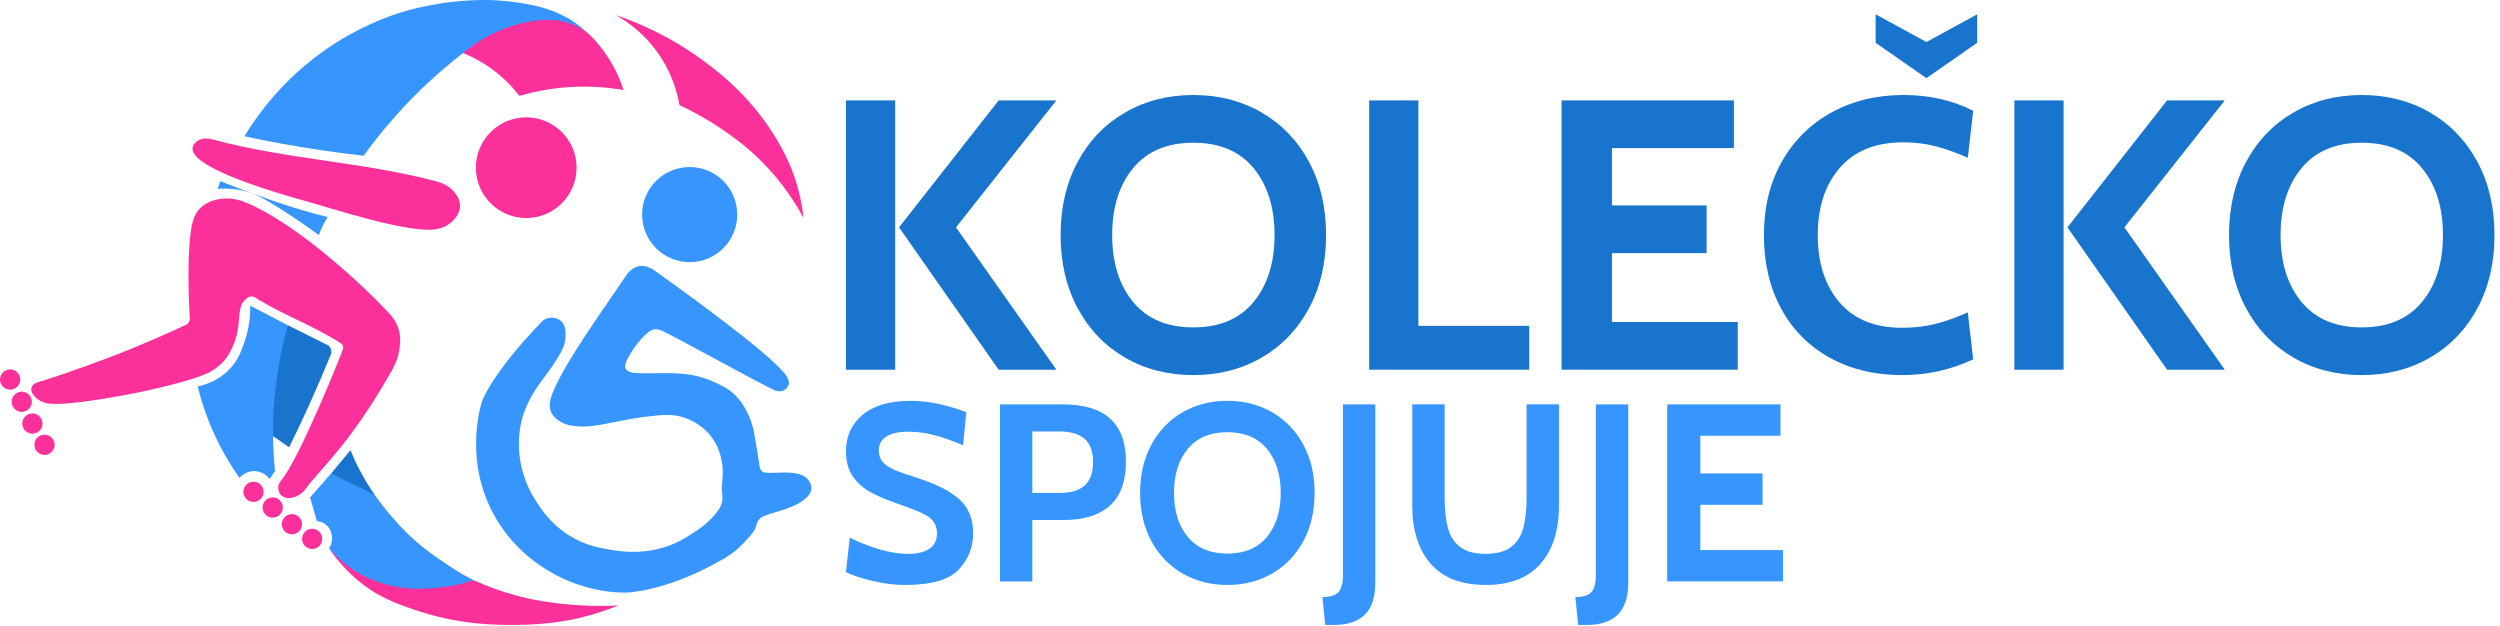 <?xml version="1.0" encoding="UTF-8" standalone="no"?><!DOCTYPE svg PUBLIC "-//W3C//DTD SVG 1.1//EN" "http://www.w3.org/Graphics/SVG/1.1/DTD/svg11.dtd"><svg width="100%" height="100%" viewBox="0 0 1684 422" version="1.1" xmlns="http://www.w3.org/2000/svg" xmlns:xlink="http://www.w3.org/1999/xlink" xml:space="preserve" xmlns:serif="http://www.serif.com/" style="fill-rule:evenodd;clip-rule:evenodd;stroke-linejoin:round;stroke-miterlimit:1.414;"><rect id="Artboard1" x="0" y="0" width="1683.68" height="421.295" style="fill:none;"/><clipPath id="_clip1"><rect x="0" y="0" width="1683.68" height="421.295"/></clipPath><g clip-path="url(#_clip1)"><g id="Layer-1" serif:id="Layer 1"><g id="Logo"><path d="M388.392,112.956c0,18.737 -15.188,33.924 -33.925,33.924c-18.735,0 -33.924,-15.187 -33.924,-33.924c0,-18.736 15.189,-33.924 33.924,-33.924c18.737,0 33.925,15.188 33.925,33.924" style="fill:#fc309b;fill-rule:nonzero;"/><path d="M177.557,331.298c0,3.765 -3.051,6.816 -6.816,6.816c-3.765,0 -6.816,-3.051 -6.816,-6.816c0,-3.763 3.051,-6.815 6.816,-6.815c3.765,0 6.816,3.052 6.816,6.815" style="fill:#fc309b;fill-rule:nonzero;"/><path d="M190.507,341.864c0,3.764 -3.051,6.815 -6.816,6.815c-3.765,0 -6.816,-3.051 -6.816,-6.815c0,-3.765 3.051,-6.816 6.816,-6.816c3.765,0 6.816,3.051 6.816,6.816" style="fill:#fc309b;fill-rule:nonzero;"/><path d="M203.458,353.11c0,3.765 -3.051,6.816 -6.816,6.816c-3.765,0 -6.816,-3.051 -6.816,-6.816c0,-3.764 3.051,-6.815 6.816,-6.815c3.765,0 6.816,3.051 6.816,6.815" style="fill:#fc309b;fill-rule:nonzero;"/><path d="M217.09,362.987c0,3.765 -3.051,6.817 -6.816,6.817c-3.765,0 -6.816,-3.052 -6.816,-6.817c0,-3.763 3.051,-6.814 6.816,-6.814c3.765,0 6.816,3.051 6.816,6.814" style="fill:#fc309b;fill-rule:nonzero;"/><path d="M13.632,255.642c0,3.763 -3.051,6.816 -6.816,6.816c-3.765,0 -6.816,-3.053 -6.816,-6.816c0,-3.765 3.051,-6.817 6.816,-6.817c3.765,0 6.816,3.052 6.816,6.817" style="fill:#fc309b;fill-rule:nonzero;"/><path d="M21.47,270.637c0,3.765 -3.051,6.816 -6.816,6.816c-3.765,0 -6.816,-3.051 -6.816,-6.816c0,-3.763 3.051,-6.816 6.816,-6.816c3.765,0 6.816,3.053 6.816,6.816" style="fill:#fc309b;fill-rule:nonzero;"/><path d="M28.628,285.291c0,3.764 -3.052,6.816 -6.816,6.816c-3.765,0 -6.817,-3.052 -6.817,-6.816c0,-3.765 3.052,-6.816 6.817,-6.816c3.764,0 6.816,3.051 6.816,6.816" style="fill:#fc309b;fill-rule:nonzero;"/><path d="M36.807,299.606c0,3.763 -3.051,6.816 -6.816,6.816c-3.765,0 -6.816,-3.053 -6.816,-6.816c0,-3.765 3.051,-6.816 6.816,-6.816c3.765,0 6.816,3.051 6.816,6.816" style="fill:#fc309b;fill-rule:nonzero;"/><path d="M420.006,60.661c-9.641,-1.687 -22.298,-2.962 -37.045,-1.967c-13.173,0.886 -24.382,3.34 -33.112,5.901c-4.027,-5.268 -10.283,-12.248 -19.343,-18.687c-10.405,-7.397 -20.381,-11.144 -27.209,-13.114c6.116,-5.715 15.421,-12.815 28.192,-17.702c7.524,-2.88 19.48,-7.455 35.079,-5.246c16.652,2.358 26.079,9.712 28.196,11.473c6.035,5.027 10.856,11.474 13.767,15.738c6.246,9.143 9.613,17.723 11.475,23.604" style="fill:#fc309b;fill-rule:nonzero;"/><path d="M236.089,303.254c1.66,4.172 3.702,8.697 6.229,13.44c3.229,6.064 6.944,12.287 10.163,16.721c-3.43,-0.126 -8.797,-1.704 -14.425,-3.933c-7.47,-2.96 -12.421,-7.718 -15.081,-10.492c4.372,-5.354 8.743,-10.381 13.114,-15.736" style="fill:#1974ce;fill-rule:nonzero;"/><path d="M193.798,219.006c9.07,4.59 18.468,9.179 27.539,13.769c0.396,0.359 1.241,1.225 1.638,2.622c0.544,1.913 -0.126,3.5 -0.327,3.935c-4.36,10.67 -9.048,21.61 -14.097,32.783c-4.552,10.073 -9.153,19.8 -13.77,29.177c-4.261,-2.95 -8.523,-5.9 -12.784,-8.851c-1.14,-10.538 -1.541,-25.401 1.965,-42.619c2.549,-12.516 6.144,-22.89 9.836,-30.816" style="fill:#1974ce;fill-rule:nonzero;"/><path d="M294.098,122.214c1.726,0.461 7.408,1.968 11.642,6.849c1.298,1.493 4.005,4.705 4.111,9.246c0.152,6.657 -5.413,11.11 -6.507,11.985c-5.74,4.593 -12.872,4.57 -16.095,4.451c-22.237,-0.816 -61.367,-13.653 -79.786,-18.833c-8.455,-2.379 -51.151,-14.003 -69.173,-25.682c-2.655,-1.723 -9.13,-6.006 -8.56,-10.616c0.336,-2.724 3.002,-4.518 3.425,-4.794c4.104,-2.682 9.515,-1.074 10.958,-0.685c49.107,13.249 100.844,14.956 149.985,28.079" style="fill:#fc309b;fill-rule:nonzero;"/><path d="M128.483,156.128c1.09,-7.741 2.724,-12.168 6.133,-15.676c4.942,-5.085 11.565,-6.13 13.974,-6.477c8.093,-1.165 14.712,1.456 17.722,2.727c33.866,14.302 77.706,54.798 95.763,74.294c1.517,1.636 4.814,5.276 6.477,10.906c1.434,4.86 1.007,9.029 0.681,11.928c-0.897,7.998 -4.181,13.771 -5.452,16.017c-27.948,49.397 -47.339,65.13 -57.596,79.067c-0.681,0.924 -3.153,4.33 -7.497,5.793c-1.301,0.438 -5.769,1.943 -8.862,-0.682c-1.85,-1.569 -2.58,-4.087 -2.385,-6.134c0.225,-2.344 1.652,-3.972 2.044,-4.431c11.896,-13.9 40.756,-85.257 41.579,-88.608c0.226,-0.925 0,-1.704 0,-1.704c-0.341,-1.167 -1.359,-1.821 -1.705,-2.044c-18.066,-11.654 -38.694,-18.92 -56.914,-30.331c-0.463,-0.291 -1.978,-1.307 -3.748,-1.024c-1.278,0.206 -2.244,1.015 -3.068,1.705c0,0 -1.448,1.214 -2.385,2.726c-2.058,3.32 -2.174,10.914 -2.727,15.677c-0.16,1.399 -1.118,9.056 -5.452,17.041c-1.946,3.586 -3.733,5.685 -4.43,6.475c0,0 -3.514,3.973 -8.52,6.816c-11.953,6.784 -49.757,14.313 -49.757,14.313c-4.076,0.812 -47.988,9.638 -60.663,7.157c-1.46,-0.286 -5.022,-1.214 -7.838,-4.09c-0.79,-0.806 -3.361,-3.432 -2.726,-6.133c0.308,-1.316 1.3,-2.325 1.363,-2.387c0.849,-0.845 1.821,-1.194 2.385,-1.363c0,0 49.708,-14.881 100.195,-38.851c0.369,-0.175 1.369,-0.65 2.045,-1.705c0.774,-1.205 0.712,-2.531 0.681,-3.066c-0.077,-1.339 -2.235,-37.241 0.683,-57.936" style="fill:#fc309b;fill-rule:nonzero;"/><path d="M496.6,144.55c0,17.694 -14.343,32.038 -32.036,32.038c-17.696,0 -32.038,-14.344 -32.038,-32.038c0,-17.693 14.342,-32.036 32.038,-32.036c17.693,0 32.036,14.343 32.036,32.036" style="fill:#3795ff;fill-rule:nonzero;"/><path d="M420.587,187.285c1.289,-1.987 4.479,-7.03 9.83,-8.009c5.385,-0.985 10.19,2.658 12.013,4.005c8.442,6.227 76.119,54.049 87.011,69.536c1.353,1.922 2.342,4.075 1.819,6.189c-0.508,2.062 -2.378,3.776 -4.367,4.368c-0.438,0.13 -2.236,0.608 -4.733,-0.364c-7.594,-2.956 -72.179,-38.986 -77.546,-40.776c-2.108,-0.701 -4.004,-0.363 -4.004,-0.363c-1.523,0.273 -2.612,0.983 -3.277,1.455c-5.896,4.214 -14.153,15.514 -16.019,21.845c-0.189,0.642 -0.473,1.78 0,2.912c0.689,1.647 2.57,2.302 3.278,2.55c6.214,2.166 27.098,-0.905 42.594,2.184c6.291,1.253 11.411,3.465 13.47,4.368c4.617,2.022 8.949,3.921 13.471,8.01c5.347,4.834 7.945,10.01 9.465,13.106c1.009,2.054 3.579,7.656 4.733,15.29c1.028,6.806 2.455,13.553 3.276,20.387c0.07,0.58 0.257,2.18 1.456,3.277c0.903,0.824 1.99,1.014 2.549,1.092c5.081,0.721 14,-0.97 21.479,0.728c3.546,0.805 5.224,2.021 6.191,2.913c0.478,0.441 3.425,3.169 3.276,6.916c-0.058,1.454 -0.587,3.141 -2.186,5.098c-6.744,8.263 -23.989,10.873 -30.215,13.834c-0.573,0.272 -1.592,0.803 -2.55,1.82c-1.638,1.74 -2.047,3.786 -2.184,4.37c-0.894,3.83 -4.76,7.857 -9.101,12.376c-5.519,5.748 -11.027,8.953 -13.834,10.559c-38.496,22.026 -64.804,22.206 -64.804,22.206c-33.124,0.23 -70.409,-18.218 -89.193,-52.787c-19.294,-35.506 -9.492,-70.394 -8.01,-75.36c0,0 5.483,-18.114 40.409,-54.246c0.376,-0.387 1.492,-1.514 3.278,-2.184c2.926,-1.101 6.834,-0.673 9.465,1.456c3.767,3.049 3.448,8.404 3.276,11.285c-0.298,5.011 -2.225,8.743 -5.096,13.472c-5.502,9.065 -8.847,12.538 -12.742,18.203c-2.655,3.858 -7.847,11.409 -10.92,21.479c-0.715,2.338 -4.114,13.978 -1.822,29.125c2.184,14.425 8.346,24.201 11.285,28.76c3.315,5.137 9.789,14.936 22.208,22.572c10.825,6.655 20.712,8.312 28.033,9.466c7.135,1.124 19.588,2.946 34.586,-1.457c9.356,-2.747 15.402,-6.653 22.571,-11.285c0,0 10.553,-6.818 15.656,-15.291c0.95,-1.576 1.436,-3.209 1.455,-3.276c0.856,-2.923 0.476,-5.386 0.365,-6.189c-1.02,-7.394 1.572,-12.907 -0.365,-22.573c-0.622,-3.106 -2.185,-10.462 -8.009,-17.474c-1.068,-1.288 -6.603,-7.768 -16.383,-11.286c-8.458,-3.042 -15.487,-2.211 -28.031,-0.729c-5.055,0.598 -10.896,1.733 -22.573,4.005c-8.218,1.599 -14.926,3.04 -23.664,2.186c-3.043,-0.3 -7.793,-1.018 -12.014,-4.37c-1.171,-0.931 -3.243,-2.615 -4.368,-5.462c-1.323,-3.343 -0.7,-6.671 0,-9.1c5.566,-19.299 40.631,-67.142 49.512,-80.822" style="fill:#3795ff;fill-rule:nonzero;"/><path d="M214.78,158.355c0.686,-1.919 1.546,-4.015 2.622,-6.229c1.075,-2.211 2.194,-4.177 3.279,-5.901c-5.486,-1.375 -13.172,-3.419 -22.293,-6.228c-10.56,-3.252 -18.446,-6.116 -26.883,-9.18c-6.013,-2.183 -13.954,-5.146 -23.276,-8.852c-0.153,0.799 -0.363,1.681 -0.655,2.623c-0.304,0.978 -0.646,1.856 -0.985,2.623c3.864,-0.325 9.513,-0.411 16.065,0.983c8.258,1.757 14.028,5.029 20.326,8.852c8.394,5.097 19.274,12.114 31.8,21.309" style="fill:#3795ff;fill-rule:nonzero;"/><path d="M164.621,91.805c7.483,1.609 15.135,3.142 22.948,4.59c19.878,3.678 39.039,6.461 57.371,8.523c10.143,-14.024 19.956,-25.359 28.194,-34.095c13.415,-14.224 24.433,-23.44 32.128,-29.833c11.989,-9.96 18.197,-13.908 24.261,-17.047c9.283,-4.808 16.956,-7.06 21.637,-8.197c4.417,-1.073 10.246,-2.447 18.03,-2.295c3.679,0.072 8.668,0.209 14.753,2.295c4.805,1.648 8.438,3.875 10.819,5.573c-2.323,-2.19 -5.705,-5.064 -10.164,-7.868c0,0 -5.762,-3.623 -12.784,-6.229c-18.775,-6.965 -42.947,-7.212 -42.947,-7.212c-31.181,-0.319 -55.025,7.136 -60.323,8.853c-8.534,2.763 -28.37,9.877 -50.159,25.242c-27.346,19.284 -44.158,41.962 -53.764,57.7" style="fill:#3795ff;fill-rule:nonzero;"/><path d="M414.762,10.174c6.576,3.669 18.278,11.329 28.194,25.242c10.085,14.151 13.471,27.959 14.753,35.407c7.872,3.656 17.909,8.929 28.849,16.393c5.894,4.02 15.961,10.959 26.883,21.965c7.794,7.853 18.408,20.179 27.867,37.701c-0.823,-7.433 -2.575,-17.491 -6.557,-28.85c-1.225,-3.492 -6.377,-17.708 -18.687,-35.079c-15.835,-22.342 -33.198,-35.35 -42.618,-42.291c-12.421,-9.149 -31.987,-21.461 -58.684,-30.488" style="fill:#fc309b;fill-rule:nonzero;"/><path d="M221.664,369.152c3.454,5.538 9.321,12.868 17.703,20.328c13.586,12.089 26.992,16.841 39.997,21.308c29.302,10.063 53.886,10.201 67.533,10.164c22.923,-0.064 38.679,-3.591 42.947,-4.59c10.967,-2.572 19.969,-5.811 26.555,-8.524c-14.73,0.745 -27.225,0.017 -36.717,-0.983c-6.442,-0.68 -16.265,-1.752 -28.85,-4.918c-13.212,-3.326 -23.963,-7.572 -31.801,-11.147c-6.904,1.262 -16.591,2.507 -28.194,2.294c-9.554,-0.174 -22.272,-0.511 -37.373,-5.9c-7.545,-2.692 -19.632,-7.61 -31.8,-18.032" style="fill:#fc309b;fill-rule:nonzero;"/><path d="M319.033,390.787c-10.571,3.566 -19.147,4.656 -25.899,5.245c-6.939,0.605 -16.625,1.373 -28.851,-1.311c-11.445,-2.514 -19.363,-6.79 -21.308,-7.869c-10.386,-5.758 -17.279,-12.846 -21.309,-17.703c0.673,-0.832 1.676,-2.634 1.966,-5.245c0.328,-2.95 -0.752,-6.282 -1.311,-7.213c-1.247,-2.075 -2.725,-3.34 -4.262,-4.261c-1.639,-0.983 -3.278,-1.312 -4.589,-1.312c-1.421,-4.917 -3.169,-11.146 -4.59,-16.064c4.699,-5.355 9.398,-10.709 14.097,-16.064c9.834,4.808 19.669,9.617 29.505,14.425c2.892,4.114 6.807,9.33 11.801,15.081c3.168,3.647 8.092,9.275 15.41,15.735c6.981,6.162 12.801,10.134 16.719,12.786c5.8,3.928 12.935,9.054 22.621,13.77" style="fill:#3795ff;fill-rule:nonzero;"/><path d="M133.149,260.312c2.144,8.703 5.332,18.871 10.164,29.833c5.71,12.959 12.19,23.558 18.03,31.8c0.585,-0.68 3.814,-4.297 9.179,-4.589c6.703,-0.365 10.791,4.781 11.147,5.246c1.202,-1.749 2.405,-3.497 3.605,-5.246c-0.725,-7.154 -1.194,-14.705 -1.311,-22.621c-0.426,-29.24 4.108,-55.106 9.835,-75.731c-8.413,-4.48 -16.828,-8.632 -25.243,-13.112c0.1,5.779 -0.445,14.158 -3.605,23.604c-2.061,6.155 -4.343,12.974 -10.492,19.341c-7.507,7.777 -16.516,10.462 -21.309,11.475" style="fill:#3795ff;fill-rule:nonzero;"/></g><g id="Kolečko"><path d="M605.591,153.148l67.121,-85.52l38.873,0l-67.638,85.52l67.638,95.886l-38.873,0l-67.121,-95.886Zm-35.764,-85.52l33.171,0l0,181.406l-33.171,0l0,-181.406Z" style="fill:#1974ce;fill-rule:nonzero;"/><path d="M844.401,203.424c9.415,-11.403 14.124,-26.434 14.124,-45.092c0,-18.659 -4.709,-33.691 -14.124,-45.093c-9.42,-11.403 -22.935,-17.104 -40.558,-17.104c-17.621,0 -31.141,5.701 -40.556,17.104c-9.42,11.402 -14.124,26.434 -14.124,45.093c0,18.658 4.704,33.689 14.124,45.092c9.415,11.4 22.935,17.104 40.556,17.104c17.623,0 31.138,-5.704 40.558,-17.104m-86.557,37.449c-13.565,-7.862 -24.19,-18.921 -31.877,-33.172c-7.688,-14.253 -11.532,-30.711 -11.532,-49.369c0,-18.659 3.844,-35.115 11.532,-49.371c7.687,-14.253 18.312,-25.307 31.877,-33.169c13.561,-7.859 28.895,-11.79 45.999,-11.79c17.104,0 32.435,3.931 46.001,11.79c13.558,7.862 24.185,18.916 31.874,33.169c7.686,14.256 11.532,30.712 11.532,49.371c0,18.658 -3.846,35.116 -11.532,49.369c-7.689,14.251 -18.316,25.31 -31.874,33.172c-13.566,7.861 -28.897,11.79 -46.001,11.79c-17.104,0 -32.438,-3.929 -45.999,-11.79" style="fill:#1974ce;fill-rule:nonzero;"/><path d="M922.274,67.628l33.171,0l0,151.863l74.637,0l0,29.543l-107.808,0l0,-181.406Z" style="fill:#1974ce;fill-rule:nonzero;"/><path d="M1051.85,67.628l116.1,0l0,32.135l-82.151,0l0,38.612l63.752,0l0,32.136l-63.752,0l0,46.388l84.743,0l0,32.135l-118.692,0l0,-181.406Z" style="fill:#1974ce;fill-rule:nonzero;"/><path d="M1232.61,240.999c-14.085,-7.774 -25.01,-18.789 -32.784,-33.04c-7.774,-14.253 -11.661,-30.796 -11.661,-49.627c0,-18.659 4.016,-35.115 12.051,-49.371c8.033,-14.253 19.174,-25.307 33.428,-33.169c14.255,-7.862 30.452,-11.793 48.593,-11.793c17.448,0 33.081,3.543 46.905,10.625l-3.626,31.616c-7.432,-3.28 -14.56,-5.831 -21.381,-7.643c-6.828,-1.814 -14.214,-2.721 -22.157,-2.721c-18.489,0 -32.698,5.701 -42.631,17.102c-9.939,11.405 -14.902,26.521 -14.902,45.354c0,18.831 4.88,33.948 14.644,45.35c9.757,11.401 23.795,17.102 42.111,17.102c8.118,0 15.59,-0.861 22.418,-2.59c6.821,-1.724 14.124,-4.316 21.898,-7.774l3.626,31.616c-15.029,7.084 -31.011,10.627 -47.942,10.627c-18.316,0 -34.512,-3.889 -48.59,-11.664" style="fill:#1974ce;fill-rule:nonzero;"/><path d="M1392.63,153.148l67.121,-85.52l38.873,0l-67.641,85.52l67.641,95.886l-38.873,0l-67.121,-95.886Zm-35.762,-85.52l33.17,0l0,181.406l-33.17,0l0,-181.406Z" style="fill:#1974ce;fill-rule:nonzero;"/><path d="M1631.44,203.424c9.415,-11.403 14.124,-26.434 14.124,-45.092c0,-18.659 -4.709,-33.691 -14.124,-45.093c-9.418,-11.403 -22.935,-17.104 -40.556,-17.104c-17.623,0 -31.143,5.701 -40.56,17.104c-9.418,11.402 -14.122,26.434 -14.122,45.093c0,18.658 4.704,33.689 14.122,45.092c9.417,11.4 22.937,17.104 40.56,17.104c17.621,0 31.138,-5.704 40.556,-17.104m-86.557,37.449c-13.565,-7.862 -24.19,-18.921 -31.876,-33.172c-7.689,-14.253 -11.532,-30.711 -11.532,-49.369c0,-18.659 3.843,-35.115 11.532,-49.371c7.686,-14.253 18.311,-25.307 31.876,-33.169c13.561,-7.859 28.897,-11.79 46.001,-11.79c17.104,0 32.433,3.931 45.996,11.79c13.561,7.862 24.188,18.916 31.877,33.169c7.687,14.256 11.532,30.712 11.532,49.371c0,18.658 -3.845,35.116 -11.532,49.369c-7.689,14.251 -18.316,25.31 -31.877,33.172c-13.563,7.861 -28.892,11.79 -45.996,11.79c-17.104,0 -32.44,-3.929 -46.001,-11.79" style="fill:#1974ce;fill-rule:nonzero;"/><path d="M1297.63,28.298l34.208,-18.66l0,19.179l-34.208,23.842l-34.208,-23.842l0,-19.179l34.208,18.66Z" style="fill:#1974ce;fill-rule:nonzero;"/></g><g id="Spojuje"><path d="M587.8,391.32c-7.665,-1.818 -13.657,-3.805 -17.973,-5.964l2.555,-23.169c14.992,7.27 28.167,10.903 39.526,10.903c6.022,0 10.737,-1.165 14.143,-3.491c3.407,-2.329 5.111,-5.766 5.111,-10.308c0,-3.407 -0.937,-6.222 -2.812,-8.436c-1.873,-2.213 -4.573,-4.089 -8.091,-5.623c-3.522,-1.534 -9.146,-3.664 -16.868,-6.388c-7.27,-2.498 -13.289,-5.137 -18.061,-7.922c-4.769,-2.782 -8.548,-6.361 -11.329,-10.734c-2.785,-4.37 -4.174,-9.737 -4.174,-16.101c0,-10.223 3.748,-18.456 11.244,-24.705c7.496,-6.243 18.23,-9.369 32.202,-9.369c6.587,0 13.144,0.74 19.677,2.214c6.529,1.48 12.524,3.295 17.976,5.451l-2.217,22.323c-7.043,-3.069 -13.488,-5.37 -19.335,-6.901c-5.854,-1.535 -11.674,-2.302 -17.466,-2.302c-6.473,0 -11.414,1.081 -14.821,3.238c-3.409,2.159 -5.113,5.279 -5.113,9.372c0,3.177 0.909,5.792 2.727,7.834c1.816,2.045 4.286,3.751 7.412,5.113c3.12,1.362 7.753,3.012 13.884,4.938c13.742,4.319 23.769,9.288 30.072,14.911c6.304,5.621 9.457,13.317 9.457,23.087c0,9.314 -3.238,17.436 -9.713,24.361c-6.476,6.932 -18.629,10.393 -36.46,10.393c-6.702,0 -13.884,-0.909 -21.553,-2.725" style="fill:#3795ff;fill-rule:nonzero;"/><path d="M713.961,332.021c7.496,0 13.09,-1.7 16.784,-5.11c3.687,-3.407 5.536,-8.632 5.536,-15.675c0,-7.04 -1.873,-12.238 -5.624,-15.587c-3.745,-3.35 -9.484,-5.029 -17.206,-5.029l-18.061,0l0,41.401l18.571,0Zm-40.377,-59.628l42.422,0c28.284,0 42.425,12.836 42.425,38.502c0,13.289 -3.579,23.174 -10.737,29.646c-7.155,6.476 -17.547,9.71 -31.175,9.71l-21.129,0l0,41.402l-21.806,0l0,-119.26Z" style="fill:#3795ff;fill-rule:nonzero;"/><path d="M853.414,361.659c6.189,-7.496 9.284,-17.379 9.284,-29.647c0,-12.268 -3.095,-22.147 -9.284,-29.646c-6.191,-7.497 -15.08,-11.242 -26.665,-11.242c-11.586,0 -20.472,3.745 -26.663,11.242c-6.191,7.499 -9.284,17.378 -9.284,29.646c0,12.268 3.093,22.151 9.284,29.647c6.191,7.493 15.077,11.244 26.663,11.244c11.585,0 20.474,-3.751 26.665,-11.244m-56.904,24.618c-8.919,-5.168 -15.904,-12.438 -20.957,-21.806c-5.056,-9.372 -7.584,-20.191 -7.584,-32.459c0,-12.268 2.528,-23.086 7.584,-32.455c5.053,-9.372 12.038,-16.639 20.957,-21.809c8.913,-5.168 18.994,-7.753 30.239,-7.753c11.247,0 21.325,2.585 30.244,7.753c8.913,5.17 15.899,12.437 20.955,21.809c5.052,9.369 7.58,20.187 7.58,32.455c0,12.268 -2.528,23.087 -7.58,32.459c-5.056,9.368 -12.042,16.638 -20.955,21.806c-8.919,5.167 -18.997,7.753 -30.244,7.753c-11.245,0 -21.326,-2.586 -30.239,-7.753" style="fill:#3795ff;fill-rule:nonzero;"/><path d="M890.799,402.214c4.995,0 8.544,-1.081 10.646,-3.237c2.102,-2.16 3.153,-5.965 3.153,-11.417l0,-115.17l21.809,0l0,119.942c0,9.994 -2.386,17.264 -7.155,21.806c-4.772,4.543 -11.585,6.817 -20.447,6.817l-6.134,0l-1.872,-18.741Z" style="fill:#3795ff;fill-rule:nonzero;"/><path d="M963.737,379.795c-8.29,-9.483 -12.437,-22.576 -12.437,-39.272l0,-68.148l21.809,0l0,62.525c0,8.293 0.737,15.191 2.214,20.7c1.474,5.509 4.228,9.795 8.263,12.863c4.029,3.069 9.74,4.6 17.122,4.6c7.384,0 13.089,-1.531 17.124,-4.6c4.029,-3.068 6.787,-7.354 8.261,-12.863c1.477,-5.509 2.217,-12.407 2.217,-20.7l0,-62.525l21.809,0l0,68.148c0,16.696 -4.147,29.789 -12.441,39.272c-8.29,9.484 -20.613,14.226 -36.97,14.226c-16.355,0 -28.68,-4.742 -36.971,-14.226" style="fill:#3795ff;fill-rule:nonzero;"/><path d="M1061.17,402.214c4.998,0 8.547,-1.081 10.649,-3.237c2.102,-2.16 3.15,-5.965 3.15,-11.417l0,-115.17l21.809,0l0,119.942c0,9.994 -2.383,17.264 -7.155,21.806c-4.769,4.543 -11.585,6.817 -20.447,6.817l-6.131,0l-1.875,-18.741Z" style="fill:#3795ff;fill-rule:nonzero;"/><path d="M1123.02,272.384l76.327,0l0,21.123l-54.008,0l0,25.385l41.915,0l0,21.13l-41.915,0l0,30.495l55.715,0l0,21.127l-78.034,0l0,-119.26Z" style="fill:#3795ff;fill-rule:nonzero;"/></g></g></g></svg>